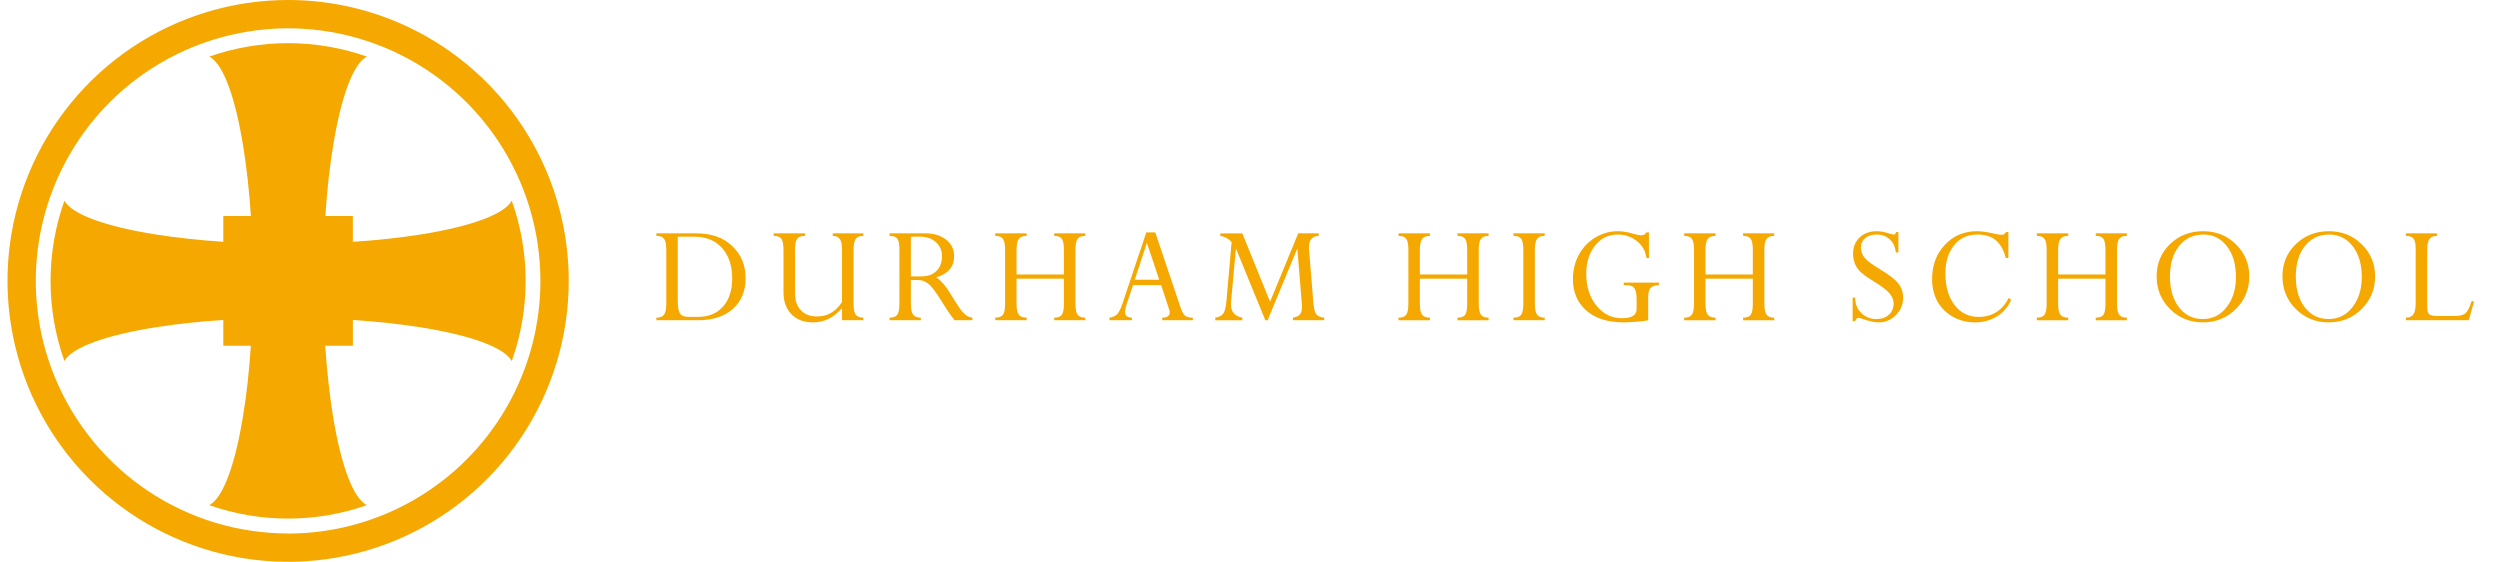 <svg fill="none" height="100" viewBox="0 0 445 100" width="445" xmlns="http://www.w3.org/2000/svg"><g fill="#f5a800"><path d="m91.085 35.727c-1.357 2.472-7.463 4.625-16.284 6.021-3.593.567-7.64 1.019-11.996 1.297v-4.591h-4.892c.295-4.493.753-8.652 1.357-12.33 1.398-8.771 3.579-14.799 6.042-16.049-9.083-3.188-18.979-3.188-28.062 0 2.48 1.246 4.644 7.274 6.056 16.045.594 3.678 1.052 7.838 1.357 12.33h-4.916v4.591c-4.356-.289-8.4-.73-11.996-1.297-8.82-1.396-14.927-3.549-16.284-6.021-3.288 9.229-3.288 19.313 0 28.542 1.357-2.469 7.463-4.622 16.284-6.017 3.596-.571 7.64-1.019 11.996-1.297v4.591h4.902c-.292 4.493-.75 8.652-1.357 12.33-1.411 8.771-3.576 14.799-6.056 16.045 9.083 3.188 18.979 3.188 28.062 0-2.477-1.246-4.644-7.274-6.056-16.045-.59-3.678-1.048-7.838-1.357-12.33h4.929v-4.588c4.356.285 8.403.727 11.996 1.297 8.82 1.396 14.927 3.549 16.284 6.017 3.293-9.228 3.293-19.313 0-28.542z"/><path d="m51.281 0c-9.879.001-19.536 2.934-27.75 8.428-8.214 5.494-14.616 13.304-18.396 22.44-3.78 9.136-4.769 19.19-2.841 28.888 1.928 9.699 6.685 18.608 13.671 25.6 6.986 6.992 15.886 11.754 25.576 13.683 9.689 1.929 19.733.939 28.86-2.846s16.928-10.193 22.417-18.416c5.489-8.222 8.418-17.889 8.418-27.778 0-6.566-1.292-13.069-3.803-19.135-2.51-6.066-6.19-11.579-10.829-16.221-4.639-4.643-10.146-8.326-16.206-10.838-6.061-2.513-12.556-3.805-19.116-3.805zm0 94.957c-8.883 0-17.566-2.637-24.952-7.577-7.386-4.94-13.143-11.961-16.542-20.176-3.399-8.215-4.289-17.254-2.556-25.975 1.733-8.721 6.011-16.732 12.292-23.019 6.281-6.287 14.284-10.569 22.996-12.304 8.712-1.735 17.743-.844 25.95 2.558 8.207 3.403 15.221 9.165 20.156 16.558s7.569 16.085 7.569 24.977c.002 5.905-1.159 11.752-3.415 17.209-2.256 5.456-5.564 10.414-9.735 14.59-4.171 4.176-9.123 7.489-14.572 9.749-5.45 2.26-11.291 3.424-17.191 3.424z"/><path d="m116.831 57v-.461c.668 0 1.129-.18 1.384-.541.255-.369.382-1.006.382-1.912v-9.637c0-.923-.127-1.564-.382-1.925-.255-.36-.716-.54-1.384-.54v-.448h7.158c2.646 0 4.76.751 6.342 2.254 1.59 1.503 2.386 3.415 2.386 5.735 0 2.276-.752 4.091-2.255 5.445s-3.594 2.03-6.275 2.03zm6.75-14.871h-2.94v11.417c0 1.099.131 1.85.395 2.254s.791.606 1.582.606h1.595c1.899 0 3.393-.611 4.483-1.833 1.09-1.23 1.635-2.905 1.635-5.023 0-2.25-.598-4.047-1.793-5.392-1.187-1.353-2.839-2.03-4.957-2.03zm26.298 11.628v-9.308c0-.905-.123-1.534-.369-1.885-.237-.36-.664-.554-1.279-.58v-.448h5.458v.448c-.659 0-1.116.18-1.371.54-.255.36-.382 1.002-.382 1.925v9.637c0 .905.123 1.542.369 1.912.255.36.716.541 1.384.541v.461h-3.81v-2.162c-1.45 1.696-3.168 2.544-5.155 2.544-1.634 0-2.922-.488-3.862-1.463-.932-.976-1.398-2.263-1.398-3.863v-7.607c0-.923-.123-1.564-.369-1.925-.237-.36-.699-.54-1.384-.54v-.448h5.59v.448c-.695 0-1.165.176-1.411.527-.246.352-.369.989-.369 1.912v7.831c0 1.266.347 2.263 1.041 2.993.695.721 1.661 1.081 2.901 1.081 1.837 0 3.309-.857 4.416-2.571zm13.511-3.916h-1.253v4.245c0 .914.128 1.551.383 1.912.263.36.725.541 1.384.541v.461h-5.564v-.461c.686 0 1.147-.18 1.385-.541.246-.36.369-.998.369-1.912v-9.69c0-.914-.119-1.542-.356-1.885-.237-.351-.703-.527-1.398-.527v-.448h6.342c1.564 0 2.812.382 3.744 1.147.94.756 1.411 1.723 1.411 2.9 0 1.898-1.064 3.164-3.191 3.797.466.299.919.712 1.358 1.239.448.519 1.033 1.384 1.753 2.597.809 1.345 1.442 2.228 1.899 2.65.457.413.932.637 1.424.672v.461h-3.164c-.651-.791-1.437-1.942-2.36-3.454-.985-1.591-1.758-2.606-2.321-3.045-.553-.44-1.168-.659-1.845-.659zm.369-7.712h-1.622v7.066h1.899c1.134 0 2.021-.325 2.663-.976.65-.65.975-1.512.975-2.584 0-1.046-.36-1.89-1.081-2.531-.712-.65-1.656-.976-2.834-.976zm25.613 11.957v-4.482h-8.424v4.482c0 .914.127 1.551.382 1.912.264.36.734.541 1.411.541v.461h-5.59v-.461c.677 0 1.138-.18 1.384-.541.246-.369.369-1.006.369-1.912v-9.637c0-.949-.127-1.595-.382-1.938-.246-.351-.703-.527-1.371-.527v-.448h5.59v.448c-.677 0-1.147.189-1.411.567-.255.369-.382 1.002-.382 1.898v4.403h8.424v-4.403c0-.949-.123-1.595-.369-1.938-.237-.351-.69-.527-1.358-.527v-.448h5.537v.448c-.659 0-1.116.18-1.371.54-.255.36-.382 1.002-.382 1.925v9.637c0 .923.127 1.565.382 1.925.255.352.712.527 1.371.527v.461h-5.537v-.461c.685 0 1.142-.176 1.371-.527.237-.36.356-1.002.356-1.925zm17.505 2.914v-.461c.888 0 1.332-.308 1.332-.923 0-.176-.04-.373-.119-.593l-1.411-4.285h-4.983l-1.055 3.098c-.263.782-.395 1.349-.395 1.701 0 .65.408.984 1.226 1.002v.461h-3.995v-.461c.572-.079 1.015-.268 1.332-.567.316-.299.637-.918.962-1.859l4.272-12.748h1.595l4.482 13.315c.264.782.536 1.288.818 1.516.29.229.751.343 1.384.343v.461zm-4.891-7.211h4.351l-2.189-6.552zm29.094-8.253h3.651v.448c-1.16.026-1.74.712-1.74 2.057 0 .114.005.233.013.356l.778 9.532c.088 1.011.26 1.683.514 2.017.264.334.734.532 1.411.593v.461h-5.563v-.461c.588-.097 1.002-.29 1.239-.58.246-.29.369-.734.369-1.331 0-.123-.004-.259-.013-.409l-.818-9.993-5.286 12.775h-.409l-5.234-12.775-.87 9.532c-.009.149-.013.29-.013.422 0 1.327.672 2.114 2.017 2.36v.461h-4.812v-.461c.642-.088 1.103-.312 1.384-.672.29-.36.488-1.081.594-2.162l.936-10.639c-.545-.589-1.218-.949-2.018-1.081v-.448h3.916l4.944 12.168zm30.079 12.551v-4.482h-8.424v4.482c0 .914.127 1.551.382 1.912.264.36.734.541 1.411.541v.461h-5.59v-.461c.677 0 1.138-.18 1.384-.541.246-.369.369-1.006.369-1.912v-9.637c0-.949-.127-1.595-.382-1.938-.246-.351-.703-.527-1.371-.527v-.448h5.59v.448c-.677 0-1.147.189-1.411.567-.255.369-.382 1.002-.382 1.898v4.403h8.424v-4.403c0-.949-.123-1.595-.369-1.938-.237-.351-.69-.527-1.358-.527v-.448h5.537v.448c-.659 0-1.116.18-1.371.54-.255.36-.382 1.002-.382 1.925v9.637c0 .923.127 1.565.382 1.925.255.352.712.527 1.371.527v.461h-5.537v-.461c.686 0 1.143-.176 1.371-.527.238-.36.356-1.002.356-1.925zm13.801-12.551v.448c-.659 0-1.116.18-1.371.54-.255.36-.383 1.002-.383 1.925v9.637c0 .923.128 1.565.383 1.925.255.352.712.527 1.371.527v.461h-5.564v-.461c.677 0 1.139-.176 1.385-.527.246-.351.369-.993.369-1.925v-9.637c0-.949-.123-1.595-.369-1.938-.238-.351-.699-.527-1.385-.527v-.448zm20.326 8.767v.462c-.685 0-1.177.158-1.476.475-.29.308-.435.844-.435 1.608v4.153c-.361.097-1.037.185-2.031.264-.984.079-1.749.119-2.294.119-2.856 0-5.084-.703-6.684-2.109-1.59-1.406-2.386-3.261-2.386-5.563 0-1.608.347-3.059 1.042-4.351.703-1.292 1.678-2.316 2.926-3.072 1.257-.756 2.589-1.134 3.995-1.134.844 0 1.762.149 2.755.448.633.184 1.117.277 1.451.277.439 0 .729-.171.87-.514h.488v4.561h-.436c-.175-1.266-.751-2.276-1.727-3.032-.966-.765-2.1-1.147-3.401-1.147-1.635 0-2.975.655-4.021 1.964-1.046 1.301-1.569 2.984-1.569 5.049 0 2.268.602 4.148 1.806 5.643 1.213 1.494 2.734 2.241 4.562 2.241 1.731 0 2.597-.549 2.597-1.648v-1.674c0-.949-.127-1.613-.382-1.991-.246-.378-.686-.567-1.319-.567h-.593v-.462zm16.714 3.784v-4.482h-8.424v4.482c0 .914.128 1.551.382 1.912.264.36.734.541 1.411.541v.461h-5.59v-.461c.677 0 1.138-.18 1.385-.541.246-.369.369-1.006.369-1.912v-9.637c0-.949-.128-1.595-.383-1.938-.246-.351-.703-.527-1.371-.527v-.448h5.59v.448c-.677 0-1.147.189-1.411.567-.254.369-.382 1.002-.382 1.898v4.403h8.424v-4.403c0-.949-.123-1.595-.369-1.938-.237-.351-.69-.527-1.358-.527v-.448h5.538v.448c-.66 0-1.117.18-1.372.54-.254.36-.382 1.002-.382 1.925v9.637c0 .923.128 1.565.382 1.925.255.352.712.527 1.372.527v.461h-5.538v-.461c.686 0 1.143-.176 1.372-.527.237-.36.355-1.002.355-1.925zm25.479-12.775h.435v3.626h-.461c-.106-1.002-.47-1.784-1.095-2.347-.615-.562-1.393-.844-2.333-.844-.835 0-1.507.211-2.017.633s-.765.984-.765 1.688c0 .65.211 1.244.633 1.78.422.536 1.336 1.226 2.742 2.07 1.635.976 2.734 1.828 3.296 2.558.563.73.844 1.565.844 2.505 0 1.213-.431 2.25-1.292 3.111-.861.861-1.899 1.292-3.111 1.292-.704 0-1.6-.193-2.69-.58-.448-.158-.734-.237-.857-.237-.255 0-.452.198-.593.593h-.448v-4.179h.448c.009 1.151.382 2.074 1.121 2.769.747.694 1.617 1.042 2.61 1.042.94 0 1.692-.251 2.254-.751.572-.501.857-1.169.857-2.004 0-.624-.233-1.222-.699-1.793-.465-.571-1.437-1.31-2.913-2.215-1.204-.747-2.008-1.336-2.413-1.767-.404-.431-.703-.901-.896-1.411-.194-.518-.29-1.085-.29-1.701 0-1.187.387-2.149 1.16-2.887.782-.738 1.797-1.107 3.045-1.107.686 0 1.433.136 2.242.409.378.123.641.185.791.185.123 0 .206-.026.25-.079.044-.053.092-.171.145-.356zm20.01 0v4.614h-.461c-.369-1.433-.963-2.487-1.78-3.164-.809-.677-1.89-1.015-3.243-1.015-1.758 0-3.151.633-4.179 1.898-1.029 1.266-1.543 2.953-1.543 5.062 0 2.312.541 4.175 1.622 5.59 1.09 1.406 2.513 2.109 4.271 2.109 2.435 0 4.232-1.134 5.392-3.401l.409.382c-.519 1.23-1.358 2.206-2.518 2.927-1.151.712-2.465 1.068-3.942 1.068-1.397 0-2.694-.33-3.889-.989-1.187-.659-2.105-1.565-2.756-2.716-.641-1.16-.962-2.492-.962-3.995 0-2.461.756-4.496 2.268-6.104 1.511-1.617 3.419-2.426 5.721-2.426.774 0 1.754.136 2.94.409.668.158 1.13.237 1.385.237.395 0 .672-.163.83-.488zm17.281 12.775v-4.482h-8.424v4.482c0 .914.127 1.551.382 1.912.264.36.734.541 1.411.541v.461h-5.59v-.461c.677 0 1.138-.18 1.384-.541.246-.369.369-1.006.369-1.912v-9.637c0-.949-.127-1.595-.382-1.938-.246-.351-.703-.527-1.371-.527v-.448h5.59v.448c-.677 0-1.147.189-1.411.567-.255.369-.382 1.002-.382 1.898v4.403h8.424v-4.403c0-.949-.123-1.595-.369-1.938-.237-.351-.69-.527-1.358-.527v-.448h5.537v.448c-.659 0-1.116.18-1.371.54-.255.36-.382 1.002-.382 1.925v9.637c0 .923.127 1.565.382 1.925.255.352.712.527 1.371.527v.461h-5.537v-.461c.686 0 1.143-.176 1.371-.527.238-.36.356-1.002.356-1.925zm9.107-4.891c0-2.294.791-4.206 2.373-5.735 1.583-1.538 3.556-2.307 5.92-2.307 2.294 0 4.232.778 5.814 2.333 1.591 1.556 2.386 3.458 2.386 5.708 0 2.294-.8 4.232-2.399 5.814-1.6 1.582-3.555 2.373-5.867 2.373-2.303 0-4.25-.791-5.84-2.373-1.591-1.582-2.387-3.52-2.387-5.814zm2.373.026c0 2.259.537 4.087 1.609 5.484 1.072 1.389 2.478 2.083 4.219 2.083 1.757 0 3.181-.712 4.271-2.136 1.099-1.424 1.648-3.199 1.648-5.326 0-2.285-.536-4.118-1.608-5.497-1.073-1.389-2.461-2.083-4.166-2.083-1.811 0-3.261.681-4.351 2.043-1.081 1.362-1.622 3.173-1.622 5.432zm20.024-.026c0-2.294.791-4.206 2.373-5.735 1.582-1.538 3.555-2.307 5.919-2.307 2.294 0 4.232.778 5.814 2.333 1.591 1.556 2.386 3.458 2.386 5.708 0 2.294-.799 4.232-2.399 5.814-1.6 1.582-3.555 2.373-5.867 2.373-2.302 0-4.249-.791-5.84-2.373-1.591-1.582-2.386-3.52-2.386-5.814zm2.373.026c0 2.259.536 4.087 1.608 5.484 1.072 1.389 2.479 2.083 4.219 2.083 1.758 0 3.182-.712 4.271-2.136 1.099-1.424 1.648-3.199 1.648-5.326 0-2.285-.536-4.118-1.608-5.497-1.072-1.389-2.461-2.083-4.166-2.083-1.811 0-3.261.681-4.351 2.043-1.081 1.362-1.621 3.173-1.621 5.432zm31.282 4.403h.461l-.949 3.375h-11.206v-.461c.633 0 1.081-.198 1.345-.593.272-.396.408-1.059.408-1.991v-9.729c0-.835-.127-1.415-.382-1.74-.246-.334-.703-.501-1.371-.501v-.448h5.537v.448c-.615 0-1.059.189-1.331.567-.264.378-.396 1.002-.396 1.872v10.336c0 .571.119.962.356 1.173.246.211.712.316 1.397.316h3.072c.949 0 1.613-.163 1.991-.488.378-.334.734-1.046 1.068-2.136z"/></g></svg>